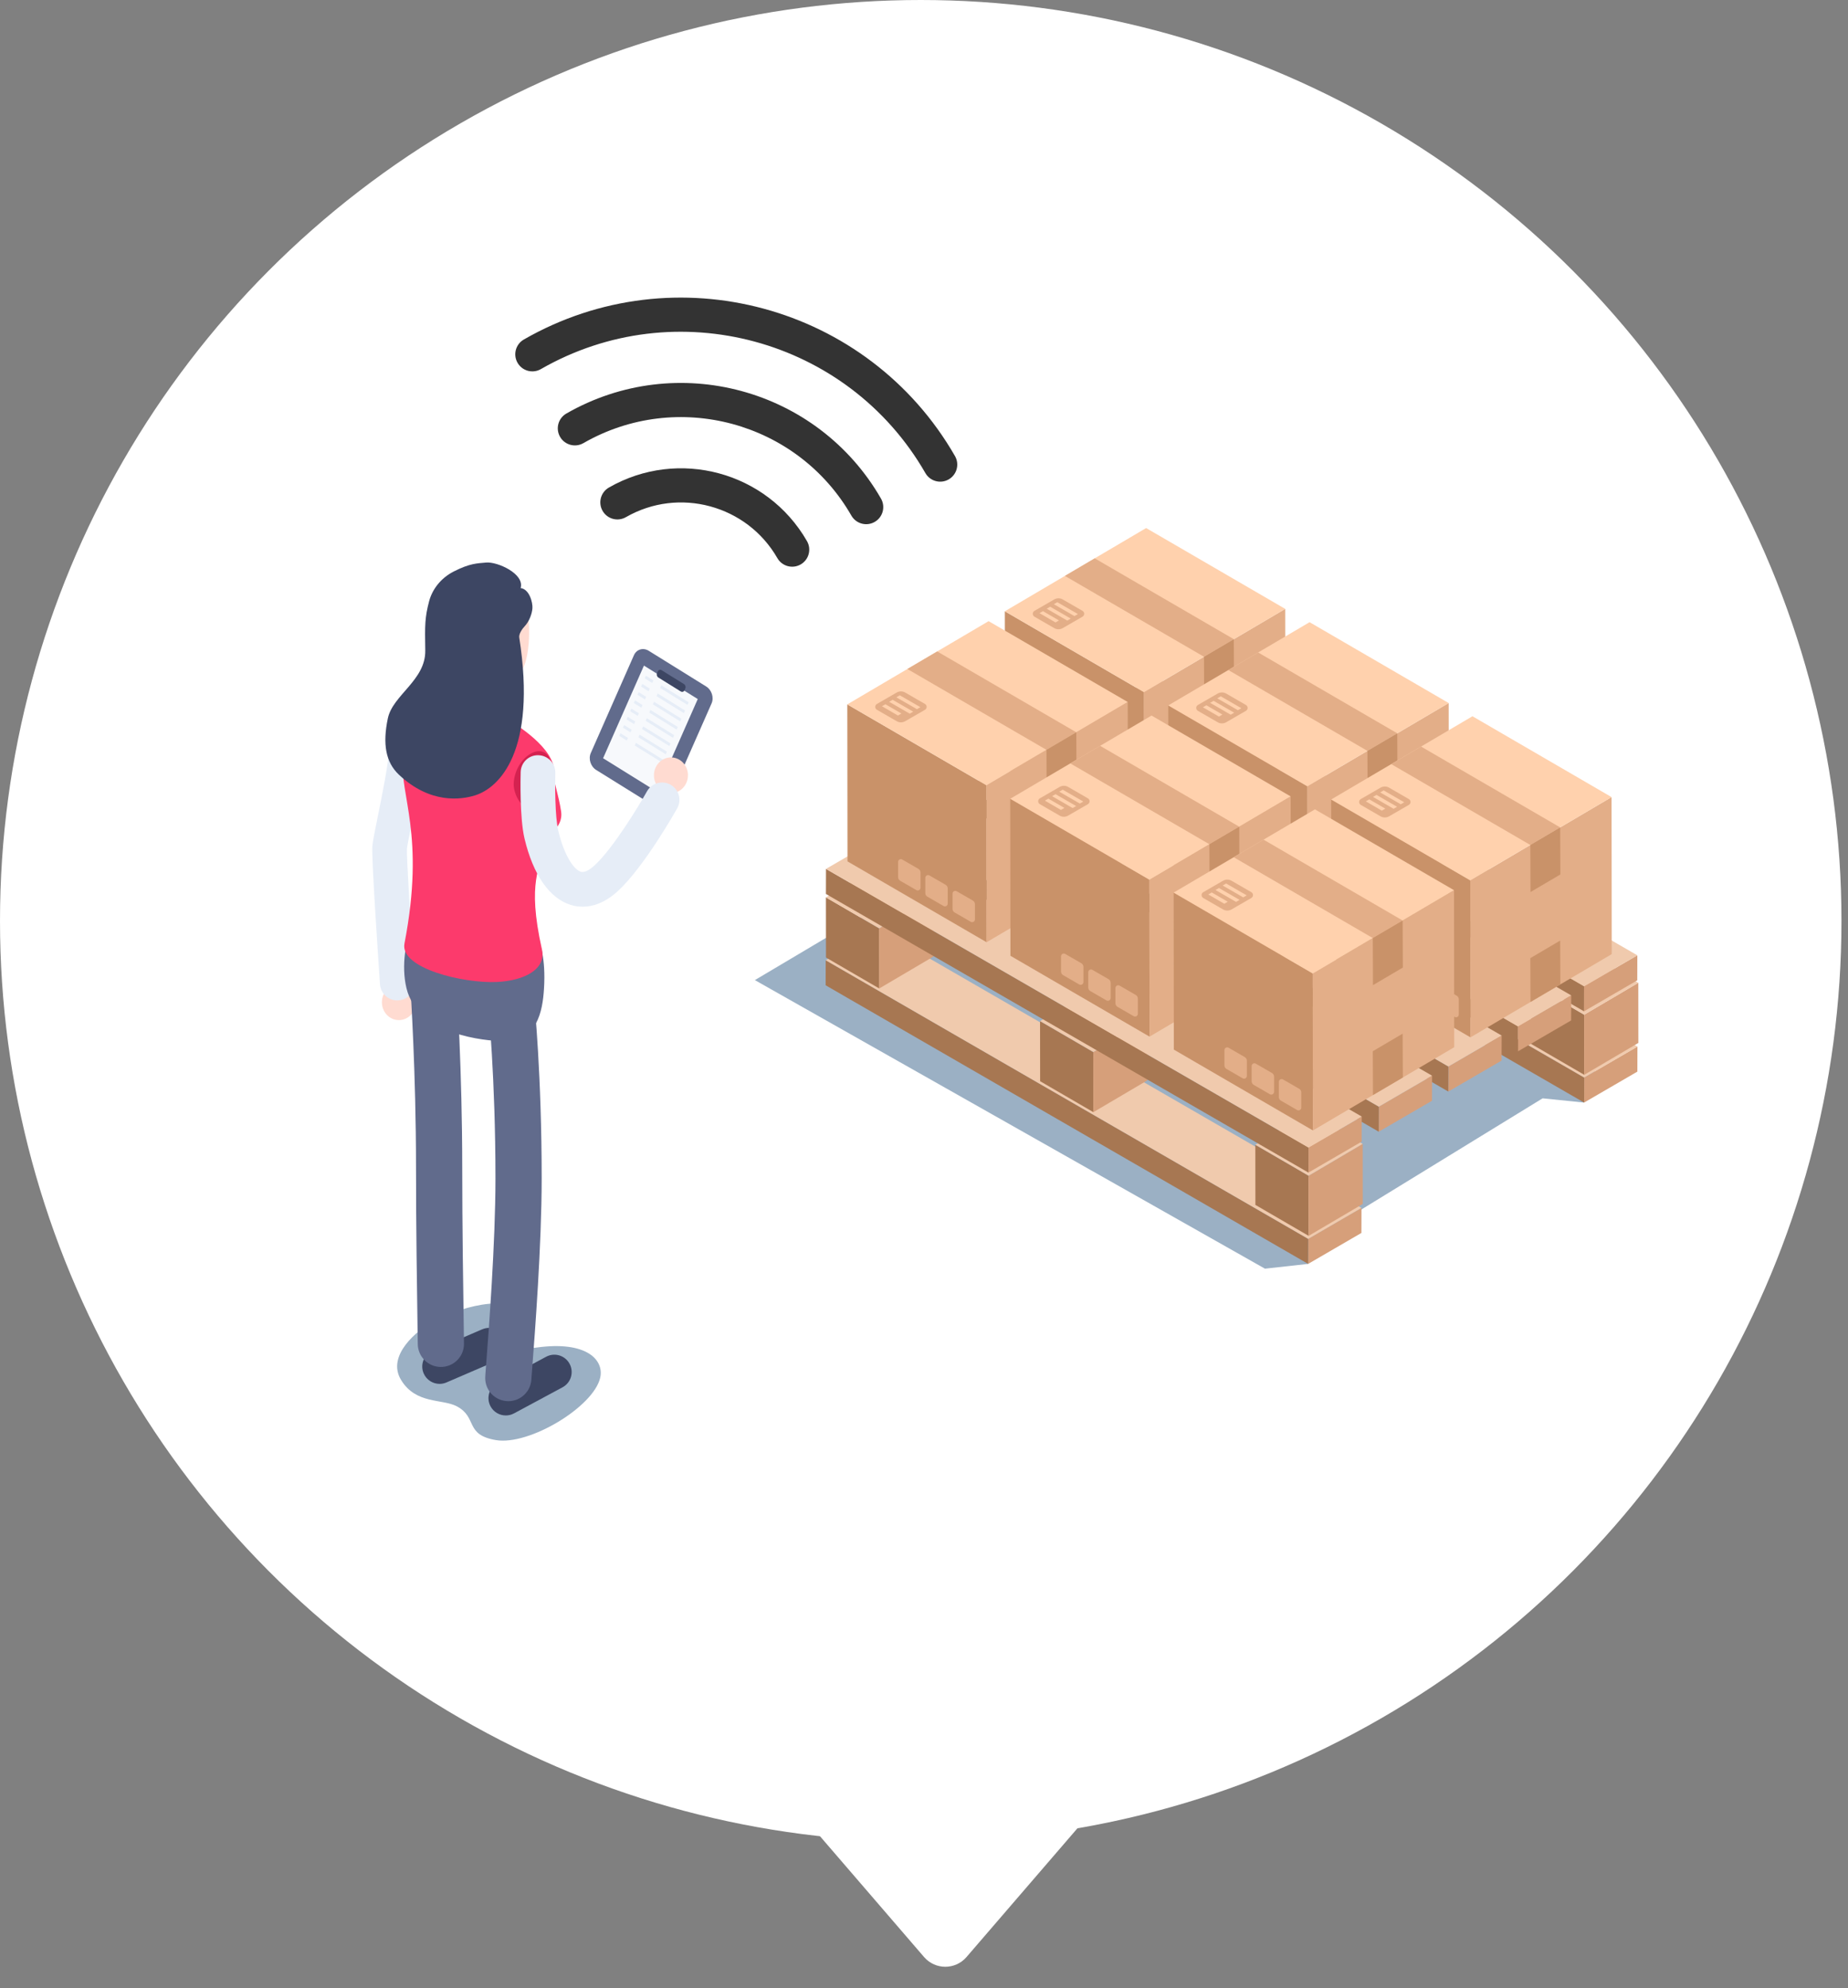 <svg width="198" height="213" viewBox="0 0 198 213" fill="none" xmlns="http://www.w3.org/2000/svg">
<rect x="0" y="0" width="198" height="213" fill="#808080" stroke="none"/>
<ellipse cx="98.65" cy="98.65" rx="98.65" ry="98.65" fill="white"/>
<path d="M103.554 209.653C102.357 211.041 100.205 211.041 99.008 209.653L80.237 187.867C78.561 185.923 79.942 182.909 82.509 182.909L120.053 182.909C122.62 182.909 124.001 185.923 122.326 187.867L103.554 209.653Z" fill="white"/>
<g clip-path="url(#clip0_34667_6224)">
<g style="mix-blend-mode:multiply">
<path d="M135.529 135.909L80.878 104.996L117.225 83.416L171.085 114.088L169.726 118.115L165.28 117.661L140.361 132.946L140.158 135.399L135.529 135.909Z" fill="#9BB0C4"/>
</g>
<path d="M175.44 112.115L175.432 114.799L169.726 118.115L169.733 115.432L175.44 112.115Z" fill="#D69F7A"/>
<path d="M169.733 115.431L169.726 118.115L118.028 88.268L118.036 85.584L169.733 115.431Z" fill="#A77752"/>
<path d="M175.44 112.115L169.733 115.432L118.036 85.584L123.743 82.268L175.44 112.115Z" fill="#F0CAAD"/>
<path d="M164.028 105.383L164.035 111.824L169.742 115.141L169.735 108.7L164.028 105.383Z" fill="#A77752"/>
<path d="M169.735 108.7L169.742 115.14L175.539 111.726L175.532 105.285L169.735 108.7Z" fill="#D69F7A"/>
<path d="M164.028 105.383L169.735 108.7L175.532 105.285L169.825 101.969L164.028 105.383Z" fill="#F0CAAD"/>
<path d="M175.429 102.339L175.421 105.022L169.714 108.339L169.722 105.655L175.429 102.339Z" fill="#D69F7A"/>
<path d="M169.722 105.655L169.714 108.339L118.017 78.491L118.024 75.808L169.722 105.655Z" fill="#A77752"/>
<path d="M175.428 102.339L169.721 105.655L118.024 75.808L123.731 72.491L175.428 102.339Z" fill="#F0CAAD"/>
<path d="M168.344 106.633L168.336 109.316L162.629 112.633L162.637 109.949L168.344 106.633Z" fill="#D69F7A"/>
<path d="M162.637 109.949L162.629 112.633L110.932 82.785L110.939 80.102L162.637 109.949Z" fill="#A77752"/>
<path d="M168.343 106.633L162.636 109.949L110.939 80.102L116.646 76.785L168.343 106.633Z" fill="#F0CAAD"/>
<path d="M160.89 110.935L160.883 113.618L155.176 116.935L155.183 114.251L160.89 110.935Z" fill="#D69F7A"/>
<path d="M155.183 114.251L155.176 116.934L103.479 87.087L103.486 84.403L155.183 114.251Z" fill="#A77752"/>
<path d="M160.89 110.934L155.183 114.251L103.486 84.403L109.193 81.087L160.89 110.934Z" fill="#F0CAAD"/>
<path d="M153.437 115.236L153.429 117.92L147.723 121.236L147.73 118.553L153.437 115.236Z" fill="#D69F7A"/>
<path d="M147.73 118.553L147.722 121.236L96.025 91.389L96.032 88.705L147.73 118.553Z" fill="#A77752"/>
<path d="M153.437 115.236L147.73 118.553L96.033 88.705L101.74 85.389L153.437 115.236Z" fill="#F0CAAD"/>
<path d="M145.873 129.398L145.865 132.082L140.158 135.398L140.166 132.715L145.873 129.398Z" fill="#D69F7A"/>
<path d="M140.166 132.715L140.158 135.399L88.461 105.551L88.469 102.868L140.166 132.715Z" fill="#A77752"/>
<path d="M145.873 129.399L140.166 132.715L88.469 102.868L94.175 99.551L145.873 129.399Z" fill="#F0CAAD"/>
<path d="M88.492 96.136L88.499 102.577L94.206 105.893L94.198 99.452L88.492 96.136Z" fill="#A77752"/>
<path d="M94.198 99.452L94.206 105.893L100.003 102.478L99.995 96.038L94.198 99.452Z" fill="#D69F7A"/>
<path d="M88.492 96.135L94.198 99.452L99.995 96.038L94.289 92.721L88.492 96.135Z" fill="#F0CAAD"/>
<path d="M134.499 122.636L134.507 129.077L140.213 132.393L140.206 125.952L134.499 122.636Z" fill="#A77752"/>
<path d="M140.206 125.952L140.213 132.393L146.01 128.978L146.003 122.538L140.206 125.952Z" fill="#D69F7A"/>
<path d="M134.499 122.636L140.206 125.952L146.003 122.538L140.296 119.221L134.499 122.636Z" fill="#F0CAAD"/>
<path d="M111.434 109.386L111.442 115.827L117.148 119.143L117.141 112.702L111.434 109.386Z" fill="#A77752"/>
<path d="M117.141 112.702L117.148 119.143L122.945 115.728L122.938 109.288L117.141 112.702Z" fill="#D69F7A"/>
<path d="M111.434 109.386L117.141 112.702L122.938 109.288L117.231 105.971L111.434 109.386Z" fill="#F0CAAD"/>
<path d="M145.903 119.615L145.896 122.298L140.189 125.615L140.197 122.931L145.903 119.615Z" fill="#D69F7A"/>
<path d="M140.197 122.931L140.189 125.615L88.492 95.767L88.499 93.084L140.197 122.931Z" fill="#A77752"/>
<path d="M145.903 119.615L140.196 122.931L88.499 93.084L94.206 89.767L145.903 119.615Z" fill="#F0CAAD"/>
<path d="M107.661 65.485L107.681 82.305L122.584 90.966L122.564 74.146L107.661 65.485Z" fill="#C99269"/>
<path d="M122.564 74.146L122.584 90.966L137.722 82.05L137.702 65.23L122.564 74.146Z" fill="#E3AE88"/>
<path d="M107.661 65.485L122.564 74.146L137.703 65.23L122.8 56.569L107.661 65.485Z" fill="#FFD1AD"/>
<path d="M114.095 61.695L128.998 70.356L132.195 68.475L117.292 59.814L114.095 61.695Z" fill="#E3AE88"/>
<path d="M129.019 75.398L128.998 70.356L132.195 68.475L132.216 73.517L129.019 75.398Z" fill="#C99269"/>
<path d="M129.019 87.171L128.998 82.475L132.195 80.593L132.216 85.29L129.019 87.171Z" fill="#C99269"/>
<path d="M115.983 66.064L113.861 67.289C113.581 67.451 113.235 67.451 112.955 67.289L110.833 66.064C110.593 65.925 110.593 65.579 110.833 65.44L112.955 64.215C113.235 64.053 113.581 64.053 113.861 64.215L115.983 65.44C116.223 65.579 116.223 65.925 115.983 66.064Z" fill="#E3AE88"/>
<path d="M112.912 64.727L115.117 65.998L115.489 65.784L113.284 64.512L112.912 64.727Z" fill="#FFD1AD"/>
<path d="M112.145 65.209L114.349 66.481L114.721 66.266L112.517 64.995L112.145 65.209Z" fill="#FFD1AD"/>
<path d="M111.372 65.686L113.088 66.68L113.46 66.465L111.744 65.471L111.372 65.686Z" fill="#FFD1AD"/>
<path d="M115.058 85.38L113.326 84.38C113.187 84.299 113.102 84.151 113.102 83.991V82.362C113.102 82.134 113.349 81.991 113.547 82.105L115.279 83.105C115.418 83.186 115.504 83.334 115.504 83.494V85.123C115.504 85.351 115.256 85.494 115.058 85.38Z" fill="#E3AE88"/>
<path d="M117.974 87.087L116.242 86.087C116.103 86.007 116.018 85.859 116.018 85.698V84.069C116.018 83.841 116.265 83.698 116.463 83.812L118.195 84.812C118.334 84.893 118.42 85.041 118.42 85.201V86.83C118.42 87.058 118.172 87.201 117.974 87.087Z" fill="#E3AE88"/>
<path d="M120.89 88.777L119.158 87.777C119.019 87.696 118.934 87.548 118.934 87.388V85.759C118.934 85.531 119.181 85.388 119.379 85.502L121.111 86.502C121.25 86.582 121.336 86.731 121.336 86.891V88.52C121.336 88.748 121.088 88.891 120.89 88.777Z" fill="#E3AE88"/>
<path d="M125.172 75.569L125.192 92.389L140.095 101.05L140.075 84.23L125.172 75.569Z" fill="#C99269"/>
<path d="M140.075 84.23L140.095 101.05L155.234 92.134L155.214 75.314L140.075 84.23Z" fill="#E3AE88"/>
<path d="M125.172 75.569L140.075 84.23L155.214 75.314L140.311 66.653L125.172 75.569Z" fill="#FFD1AD"/>
<path d="M131.606 71.779L146.51 80.44L149.707 78.559L134.803 69.898L131.606 71.779Z" fill="#E3AE88"/>
<path d="M146.531 85.483L146.509 80.44L149.706 78.559L149.727 83.602L146.531 85.483Z" fill="#C99269"/>
<path d="M146.538 97.247L146.517 92.55L149.714 90.669L149.735 95.365L146.538 97.247Z" fill="#C99269"/>
<path d="M133.494 76.148L131.373 77.373C131.092 77.535 130.747 77.535 130.466 77.373L128.345 76.148C128.104 76.01 128.104 75.663 128.345 75.524L130.466 74.299C130.747 74.137 131.092 74.137 131.373 74.299L133.494 75.524C133.735 75.663 133.735 76.01 133.494 76.148Z" fill="#E3AE88"/>
<path d="M130.423 74.811L132.628 76.082L133 75.868L130.795 74.596L130.423 74.811Z" fill="#FFD1AD"/>
<path d="M129.656 75.293L131.861 76.565L132.233 76.35L130.028 75.079L129.656 75.293Z" fill="#FFD1AD"/>
<path d="M128.883 75.77L130.6 76.764L130.972 76.549L129.255 75.555L128.883 75.77Z" fill="#FFD1AD"/>
<path d="M132.57 95.464L130.838 94.464C130.699 94.383 130.613 94.235 130.613 94.075V92.446C130.613 92.218 130.861 92.075 131.059 92.189L132.791 93.189C132.93 93.269 133.015 93.418 133.015 93.578V95.207C133.015 95.435 132.768 95.578 132.57 95.464Z" fill="#E3AE88"/>
<path d="M135.486 97.171L133.754 96.171C133.615 96.091 133.529 95.942 133.529 95.782V94.153C133.529 93.925 133.777 93.782 133.975 93.896L135.707 94.896C135.846 94.977 135.931 95.125 135.931 95.285V96.914C135.931 97.142 135.684 97.285 135.486 97.171Z" fill="#E3AE88"/>
<path d="M138.402 98.861L136.67 97.861C136.531 97.781 136.445 97.632 136.445 97.472V95.843C136.445 95.615 136.693 95.472 136.891 95.586L138.623 96.586C138.762 96.666 138.847 96.815 138.847 96.975V98.604C138.847 98.832 138.6 98.975 138.402 98.861Z" fill="#E3AE88"/>
<path d="M90.783 75.459L90.803 92.278L105.706 100.939L105.686 84.119L90.783 75.459Z" fill="#C99269"/>
<path d="M105.686 84.119L105.706 100.939L120.844 92.023L120.825 75.203L105.686 84.119Z" fill="#E3AE88"/>
<path d="M90.783 75.459L105.686 84.119L120.825 75.203L105.922 66.542L90.783 75.459Z" fill="#FFD1AD"/>
<path d="M97.217 71.668L112.12 80.329L115.317 78.448L100.414 69.787L97.217 71.668Z" fill="#E3AE88"/>
<path d="M112.141 85.371L112.12 80.329L115.317 78.448L115.338 83.49L112.141 85.371Z" fill="#C99269"/>
<path d="M112.141 97.139L112.12 92.443L115.317 90.561L115.338 95.258L112.141 97.139Z" fill="#C99269"/>
<path d="M99.105 76.037L96.983 77.262C96.703 77.424 96.357 77.424 96.077 77.262L93.955 76.037C93.715 75.899 93.715 75.552 93.955 75.413L96.077 74.188C96.357 74.026 96.703 74.026 96.983 74.188L99.105 75.413C99.345 75.552 99.345 75.899 99.105 76.037Z" fill="#E3AE88"/>
<path d="M96.034 74.7L98.239 75.971L98.611 75.757L96.406 74.485L96.034 74.7Z" fill="#FFD1AD"/>
<path d="M95.267 75.183L97.471 76.454L97.843 76.239L95.639 74.968L95.267 75.183Z" fill="#FFD1AD"/>
<path d="M94.493 75.659L96.21 76.653L96.582 76.438L94.865 75.444L94.493 75.659Z" fill="#FFD1AD"/>
<path d="M98.181 95.353L96.448 94.353C96.31 94.273 96.224 94.125 96.224 93.964V92.335C96.224 92.107 96.472 91.964 96.669 92.078L98.402 93.079C98.541 93.159 98.626 93.307 98.626 93.467V95.096C98.626 95.325 98.379 95.467 98.181 95.353Z" fill="#E3AE88"/>
<path d="M101.096 97.06L99.364 96.06C99.225 95.98 99.14 95.832 99.14 95.671V94.042C99.14 93.814 99.387 93.671 99.585 93.785L101.317 94.786C101.456 94.866 101.542 95.014 101.542 95.174V96.803C101.542 97.031 101.294 97.174 101.096 97.06Z" fill="#E3AE88"/>
<path d="M104.012 98.75L102.28 97.75C102.141 97.67 102.056 97.522 102.056 97.361V95.732C102.056 95.504 102.303 95.361 102.501 95.475L104.233 96.475C104.372 96.556 104.458 96.704 104.458 96.864V98.493C104.458 98.721 104.21 98.864 104.012 98.75Z" fill="#E3AE88"/>
<path d="M108.24 85.57L108.26 102.39L123.163 111.051L123.143 94.231L108.24 85.57Z" fill="#C99269"/>
<path d="M123.143 94.231L123.163 111.051L138.301 102.134L138.282 85.314L123.143 94.231Z" fill="#E3AE88"/>
<path d="M108.24 85.57L123.143 94.231L138.281 85.315L123.378 76.654L108.24 85.57Z" fill="#FFD1AD"/>
<path d="M114.673 81.78L129.576 90.441L132.773 88.56L117.87 79.899L114.673 81.78Z" fill="#E3AE88"/>
<path d="M129.598 95.484L129.577 90.441L132.774 88.56L132.795 93.602L129.598 95.484Z" fill="#C99269"/>
<path d="M129.598 107.261L129.577 102.565L132.774 100.684L132.795 105.38L129.598 107.261Z" fill="#C99269"/>
<path d="M116.561 86.149L114.44 87.374C114.159 87.536 113.814 87.536 113.533 87.374L111.412 86.149C111.171 86.01 111.171 85.664 111.412 85.525L113.533 84.3C113.814 84.138 114.159 84.138 114.44 84.3L116.561 85.525C116.801 85.664 116.801 86.01 116.561 86.149Z" fill="#E3AE88"/>
<path d="M113.49 84.812L115.695 86.083L116.067 85.868L113.862 84.597L113.49 84.812Z" fill="#FFD1AD"/>
<path d="M112.723 85.294L114.928 86.566L115.3 86.351L113.095 85.08L112.723 85.294Z" fill="#FFD1AD"/>
<path d="M111.95 85.771L113.667 86.765L114.039 86.55L112.322 85.556L111.95 85.771Z" fill="#FFD1AD"/>
<path d="M115.637 105.465L113.905 104.465C113.766 104.384 113.681 104.236 113.681 104.076V102.447C113.681 102.219 113.928 102.076 114.126 102.19L115.858 103.19C115.997 103.27 116.083 103.419 116.083 103.579V105.208C116.083 105.436 115.835 105.579 115.637 105.465Z" fill="#E3AE88"/>
<path d="M118.554 107.172L116.821 106.172C116.682 106.091 116.597 105.943 116.597 105.783V104.154C116.597 103.926 116.844 103.783 117.042 103.897L118.775 104.897C118.913 104.978 118.999 105.126 118.999 105.286V106.915C118.999 107.143 118.751 107.286 118.554 107.172Z" fill="#E3AE88"/>
<path d="M121.469 108.862L119.737 107.862C119.598 107.781 119.512 107.633 119.512 107.473V105.844C119.512 105.616 119.76 105.473 119.957 105.587L121.69 106.587C121.829 106.667 121.914 106.816 121.914 106.976V108.605C121.914 108.833 121.667 108.976 121.469 108.862Z" fill="#E3AE88"/>
<path d="M142.626 85.648L142.646 102.468L157.549 111.129L157.529 94.309L142.626 85.648Z" fill="#C99269"/>
<path d="M157.529 94.309L157.549 111.129L172.687 102.212L172.667 85.392L157.529 94.309Z" fill="#E3AE88"/>
<path d="M142.626 85.648L157.529 94.309L172.668 85.392L157.764 76.731L142.626 85.648Z" fill="#FFD1AD"/>
<path d="M149.06 81.858L163.963 90.519L167.16 88.637L152.257 79.977L149.06 81.858Z" fill="#E3AE88"/>
<path d="M163.984 95.561L163.963 90.519L167.16 88.638L167.181 93.68L163.984 95.561Z" fill="#C99269"/>
<path d="M163.984 107.339L163.963 102.643L167.16 100.761L167.181 105.457L163.984 107.339Z" fill="#C99269"/>
<path d="M150.947 86.227L148.826 87.452C148.545 87.614 148.2 87.614 147.919 87.452L145.798 86.227C145.558 86.088 145.558 85.741 145.798 85.603L147.919 84.378C148.2 84.216 148.545 84.216 148.826 84.378L150.947 85.603C151.188 85.741 151.188 86.088 150.947 86.227Z" fill="#E3AE88"/>
<path d="M147.877 84.89L150.082 86.161L150.454 85.946L148.249 84.675L147.877 84.89Z" fill="#FFD1AD"/>
<path d="M147.11 85.372L149.315 86.643L149.687 86.428L147.482 85.157L147.11 85.372Z" fill="#FFD1AD"/>
<path d="M146.336 85.849L148.053 86.843L148.425 86.628L146.708 85.634L146.336 85.849Z" fill="#FFD1AD"/>
<path d="M150.023 105.542L148.291 104.542C148.152 104.462 148.066 104.314 148.066 104.154V102.525C148.066 102.296 148.314 102.154 148.512 102.268L150.244 103.268C150.383 103.348 150.468 103.496 150.468 103.656V105.285C150.468 105.514 150.221 105.657 150.023 105.542Z" fill="#E3AE88"/>
<path d="M152.939 107.249L151.207 106.249C151.068 106.169 150.982 106.021 150.982 105.861V104.232C150.982 104.003 151.23 103.861 151.428 103.975L153.16 104.975C153.299 105.055 153.384 105.203 153.384 105.363V106.992C153.384 107.221 153.137 107.364 152.939 107.249Z" fill="#E3AE88"/>
<path d="M155.855 108.939L154.123 107.939C153.984 107.859 153.898 107.711 153.898 107.551V105.922C153.898 105.693 154.146 105.55 154.344 105.665L156.076 106.665C156.215 106.745 156.301 106.893 156.301 107.053V108.682C156.301 108.911 156.053 109.054 155.855 108.939Z" fill="#E3AE88"/>
<path d="M125.748 95.621L125.768 112.441L140.671 121.102L140.651 104.282L125.748 95.621Z" fill="#C99269"/>
<path d="M140.651 104.282L140.671 121.102L155.809 112.185L155.789 95.365L140.651 104.282Z" fill="#E3AE88"/>
<path d="M125.748 95.621L140.651 104.282L155.79 95.365L140.887 86.705L125.748 95.621Z" fill="#FFD1AD"/>
<path d="M132.182 91.831L147.085 100.492L150.282 98.61L135.379 89.95L132.182 91.831Z" fill="#E3AE88"/>
<path d="M147.106 105.535L147.085 100.492L150.282 98.611L150.303 103.653L147.106 105.535Z" fill="#C99269"/>
<path d="M147.106 117.312L147.085 112.616L150.282 110.734L150.303 115.431L147.106 117.312Z" fill="#C99269"/>
<path d="M134.07 96.2L131.948 97.425C131.668 97.587 131.322 97.587 131.041 97.425L128.92 96.2C128.68 96.061 128.68 95.714 128.92 95.576L131.041 94.351C131.322 94.189 131.668 94.189 131.948 94.351L134.07 95.576C134.31 95.714 134.31 96.061 134.07 96.2Z" fill="#E3AE88"/>
<path d="M130.999 94.863L133.204 96.134L133.576 95.919L131.371 94.648L130.999 94.863Z" fill="#FFD1AD"/>
<path d="M130.231 95.345L132.436 96.617L132.808 96.402L130.603 95.13L130.231 95.345Z" fill="#FFD1AD"/>
<path d="M129.458 95.822L131.175 96.816L131.547 96.601L129.83 95.607L129.458 95.822Z" fill="#FFD1AD"/>
<path d="M133.146 115.516L131.413 114.515C131.274 114.435 131.189 114.287 131.189 114.127V112.498C131.189 112.269 131.436 112.127 131.634 112.241L133.367 113.241C133.506 113.321 133.591 113.469 133.591 113.63V115.258C133.591 115.487 133.344 115.63 133.146 115.516Z" fill="#E3AE88"/>
<path d="M136.061 117.223L134.329 116.222C134.19 116.142 134.104 115.994 134.104 115.834V114.205C134.104 113.977 134.352 113.834 134.55 113.948L136.282 114.948C136.421 115.028 136.507 115.176 136.507 115.337V116.966C136.507 117.194 136.259 117.337 136.061 117.223Z" fill="#E3AE88"/>
<path d="M138.978 118.913L137.245 117.912C137.107 117.832 137.021 117.684 137.021 117.524V115.895C137.021 115.666 137.268 115.524 137.466 115.638L139.199 116.638C139.338 116.718 139.423 116.866 139.423 117.027V118.656C139.423 118.884 139.176 119.027 138.978 118.913Z" fill="#E3AE88"/>
<g style="mix-blend-mode:multiply">
<path d="M46.347 141.598C44.798 142.462 41.348 145.176 42.976 147.838C44.578 150.459 47.367 149.822 48.95 150.659C51.189 151.842 49.755 153.703 53.136 154.274C56.682 154.872 63.578 150.733 64.306 147.599C64.747 145.704 62.86 143.614 57.517 144.357C53.76 144.879 57.812 142.857 56.743 141.201C54.747 138.112 48.618 140.331 46.347 141.598Z" fill="#9BB0C4"/>
</g>
<path d="M40.918 107.342C40.903 108.398 41.706 109.267 42.712 109.282C43.719 109.296 44.547 108.451 44.563 107.394C44.578 106.337 43.774 105.469 42.768 105.454C41.761 105.44 40.933 106.285 40.918 107.342Z" fill="#FFDBD1"/>
<path d="M42.562 107.172C42.605 107.172 42.648 107.17 42.691 107.167C43.714 107.097 44.487 106.211 44.417 105.188C43.986 98.905 43.554 91.772 43.602 90.926C43.624 90.636 43.876 89.393 44.099 88.296C44.623 85.713 45.341 82.176 45.47 79.904C45.514 79.14 46.647 78.897 46.659 78.895C47.667 78.709 48.334 77.741 48.148 76.732C47.961 75.724 46.995 75.058 45.984 75.243C44.597 75.499 41.93 76.759 41.763 79.693C41.648 81.698 40.961 85.085 40.459 87.558C40.1 89.329 39.926 90.203 39.895 90.696C39.807 92.11 40.56 103.227 40.712 105.442C40.779 106.422 41.595 107.172 42.562 107.172Z" fill="#E6EDF7"/>
<path d="M47.099 148.251C47.345 148.251 47.594 148.202 47.833 148.099L53.128 145.817C54.07 145.412 54.505 144.319 54.099 143.377C53.693 142.435 52.6 142.001 51.659 142.407L46.364 144.688C45.422 145.094 44.987 146.187 45.393 147.128C45.696 147.831 46.38 148.251 47.099 148.251Z" fill="#3D4663"/>
<path d="M54.194 151.634C54.491 151.634 54.792 151.563 55.072 151.413L60.273 148.617C61.176 148.131 61.515 147.006 61.029 146.102C60.544 145.199 59.419 144.86 58.514 145.346L53.313 148.142C52.41 148.627 52.072 149.753 52.557 150.656C52.892 151.28 53.533 151.634 54.194 151.634Z" fill="#3D4663"/>
<path d="M54.464 150.104C55.801 150.104 56.897 149.04 56.937 147.704C56.945 147.558 56.978 147.142 57.026 146.512C57.303 142.91 58.037 133.342 58.037 126.246C58.037 115.161 57.265 107.507 57.232 107.187C57.093 105.827 55.876 104.84 54.517 104.977C53.157 105.116 52.167 106.332 52.306 107.692C52.315 107.768 53.085 115.433 53.085 126.246C53.085 133.153 52.362 142.583 52.089 146.133C52.004 147.247 51.99 147.437 51.988 147.591C51.967 148.958 53.059 150.083 54.426 150.103C54.438 150.104 54.451 150.104 54.464 150.104Z" fill="#616B8C"/>
<path d="M47.236 146.438C48.587 146.438 49.691 145.36 49.711 144.006C49.713 143.85 49.706 143.374 49.684 141.892C49.632 138.451 49.524 131.293 49.524 124.96C49.524 114.752 48.931 105.684 48.925 105.593C48.835 104.229 47.653 103.196 46.291 103.287C44.927 103.377 43.894 104.556 43.984 105.921C43.99 106.009 44.573 114.923 44.573 124.96C44.573 131.331 44.681 138.514 44.733 141.966C44.748 142.953 44.761 143.805 44.76 143.939C44.752 145.303 45.846 146.423 47.209 146.438H47.236Z" fill="#616B8C"/>
<path d="M48.548 97.424C48.548 97.424 44.981 98.209 44.233 99.349C43.484 100.488 42.968 103.458 43.55 105.862C44.772 110.904 52.051 111.514 53.939 111.541C57.572 111.594 58.134 108.281 58.283 105.955C58.503 102.511 57.788 100.956 57.788 100.956L48.548 97.424Z" fill="#616B8C"/>
<path d="M48.698 75.172C52.004 75.323 53.239 76.144 54.321 76.98C55.946 78.051 59.897 80.546 59.356 83.307C59.372 83.874 59.843 85.145 60.114 86.901C60.411 88.832 58.322 89.498 58.233 90.465C57.99 93.106 56.402 94.276 58.065 101.71C58.545 103.859 56.143 105.054 53.252 105.196C49.65 105.371 42.825 103.729 43.336 101.08C45.592 89.39 42.79 85.171 43.155 81.177C43.418 78.302 44.469 76.923 45.3 76.183C46.076 75.492 47.492 75.117 48.698 75.172Z" fill="#FC3A6C"/>
<path d="M59.007 81.951C58.99 83.123 58.397 85.746 57.215 86.405C56.033 87.065 55.023 85.168 55.04 83.996C55.057 82.824 55.701 81.384 56.883 80.724C58.064 80.064 59.024 80.779 59.007 81.951Z" fill="#D42250"/>
<path d="M63.882 82.487L70.025 86.306C70.625 86.679 71.338 86.468 71.618 85.834L76.237 75.361C76.517 74.727 76.257 73.911 75.657 73.538L69.513 69.72C68.913 69.347 68.2 69.558 67.921 70.192L63.301 80.665C63.021 81.298 63.281 82.114 63.882 82.487Z" fill="#616B8C"/>
<path d="M64.617 81.229L70.382 84.812L74.76 74.888L68.995 71.304L64.617 81.229Z" fill="#F7F9FC"/>
<path d="M70.73 73.696L73.66 75.517L73.784 75.234L70.855 73.413L70.73 73.696Z" fill="#E6EDF7"/>
<path d="M70.341 74.577L73.271 76.398L73.396 76.115L70.466 74.294L70.341 74.577Z" fill="#E6EDF7"/>
<path d="M69.953 75.458L72.882 77.279L73.007 76.996L70.077 75.175L69.953 75.458Z" fill="#E6EDF7"/>
<path d="M69.564 76.339L72.494 78.16L72.618 77.878L69.689 76.057L69.564 76.339Z" fill="#E6EDF7"/>
<path d="M69.175 77.22L72.105 79.041L72.23 78.758L69.3 76.938L69.175 77.22Z" fill="#E6EDF7"/>
<path d="M68.787 78.101L71.716 79.922L71.841 79.64L68.911 77.819L68.787 78.101Z" fill="#E6EDF7"/>
<path d="M68.398 78.982L71.328 80.803L71.452 80.521L68.523 78.7L68.398 78.982Z" fill="#E6EDF7"/>
<path d="M68.009 79.864L70.939 81.685L71.064 81.402L68.134 79.581L68.009 79.864Z" fill="#E6EDF7"/>
<path d="M69.076 72.668L69.879 73.167L70.004 72.885L69.2 72.385L69.076 72.668Z" fill="#E6EDF7"/>
<path d="M68.688 73.549L69.491 74.049L69.615 73.766L68.812 73.267L68.688 73.549Z" fill="#E6EDF7"/>
<path d="M68.299 74.43L69.102 74.929L69.227 74.647L68.424 74.147L68.299 74.43Z" fill="#E6EDF7"/>
<path d="M67.91 75.311L68.714 75.81L68.838 75.528L68.035 75.028L67.91 75.311Z" fill="#E6EDF7"/>
<path d="M67.522 76.192L68.325 76.692L68.45 76.409L67.646 75.91L67.522 76.192Z" fill="#E6EDF7"/>
<path d="M67.133 77.073L67.936 77.573L68.061 77.29L67.257 76.79L67.133 77.073Z" fill="#E6EDF7"/>
<path d="M66.744 77.954L67.547 78.454L67.672 78.171L66.869 77.672L66.744 77.954Z" fill="#E6EDF7"/>
<path d="M66.356 78.835L67.159 79.335L67.284 79.052L66.48 78.553L66.356 78.835Z" fill="#E6EDF7"/>
<path d="M70.539 72.582L72.937 74.072C73.087 74.165 73.266 74.113 73.335 73.954L73.429 73.742C73.499 73.584 73.434 73.38 73.284 73.287L70.885 71.796C70.735 71.703 70.557 71.756 70.487 71.914L70.394 72.126C70.324 72.284 70.389 72.488 70.539 72.582Z" fill="#3D4663"/>
<path d="M70.065 83.028C70.05 84.085 70.853 84.953 71.86 84.968C72.867 84.982 73.695 84.137 73.71 83.08C73.725 82.023 72.922 81.155 71.915 81.14C70.909 81.126 70.08 81.971 70.065 83.028Z" fill="#FFDBD1"/>
<path d="M62.431 97.132C63.491 97.132 64.795 96.745 66.201 95.455C69.019 92.873 72.414 86.848 72.558 86.593C73.059 85.698 72.741 84.567 71.847 84.065C70.952 83.564 69.821 83.881 69.319 84.776C68.423 86.371 65.666 90.908 63.692 92.718C63.351 93.031 62.708 93.533 62.232 93.388C61.497 93.163 60.464 91.712 59.812 88.98C59.457 87.492 59.464 84.023 59.496 82.812C59.524 81.787 58.716 80.933 57.691 80.906C56.661 80.868 55.812 81.686 55.785 82.711C55.771 83.206 55.668 87.613 56.2 89.841C57.126 93.725 58.883 96.245 61.145 96.938C61.514 97.052 61.947 97.132 62.431 97.132Z" fill="#E6EDF7"/>
<path d="M51.46 78.094C51.477 78.094 51.493 78.094 51.511 78.093C52.535 78.066 53.344 77.213 53.317 76.188C53.271 74.445 53.333 69.427 54.164 67.169C54.518 66.206 54.025 65.139 53.063 64.785C52.099 64.43 51.033 64.924 50.679 65.886C49.453 69.218 49.586 75.573 49.605 76.287C49.632 77.295 50.458 78.094 51.46 78.094Z" fill="#EDC0B4"/>
<path d="M47.797 62.602C46.924 63.389 46.551 64.145 46.374 65.421C46.242 66.378 46.401 68.357 47.113 69.433C47.991 70.76 48.679 71.044 49.879 71.349C51.144 71.67 52.026 70.797 52.851 71.301C53.307 71.581 53.297 72.386 53.334 72.918C54.588 73.222 55.788 72.265 56.18 71.264C56.606 70.177 56.916 67.92 56.476 65.065C56.25 63.598 53.727 60.497 51.01 61.132C49.41 61.506 48.691 61.795 47.797 62.602Z" fill="#FFDBD1"/>
<path d="M53.322 74.151C53.322 74.151 53.033 75.066 51.691 75.087C50.187 75.111 49.584 74.416 49.623 73.87C49.12 73.786 48.309 75.663 48.394 76.336C48.66 78.436 52.939 78.76 54.321 76.98C54.84 76.31 53.851 73.999 53.322 74.151Z" fill="#E6EDF7"/>
<path d="M54.401 68.507C54.596 68.37 54.512 67.821 54.451 67.601C54.346 67.225 54.128 67.036 53.914 66.965C53.578 66.854 53.299 67.154 53.197 67.41C52.886 68.19 53.005 68.975 53.262 69.541C53.405 69.855 53.347 69.966 53.38 70.382C53.424 70.916 54.321 71.041 54.459 70.304C54.533 69.909 54.498 69.596 54.287 69.064C54.159 68.74 54.255 68.609 54.401 68.507Z" fill="#EDC0B4"/>
<path d="M55.784 62.997C56.229 61.463 53.273 60.15 52.081 60.265C51.156 60.354 50.365 60.326 48.601 61.229C47.172 61.961 46.293 63.2 45.974 64.419C45.523 66.137 45.514 66.957 45.564 69.679C45.622 72.87 42.08 74.452 41.555 76.954C40.978 79.707 41.325 81.657 42.743 82.992C46.108 86.159 49.411 85.659 50.859 85.219C53.466 84.427 57.541 80.517 55.635 68.293C55.576 67.912 55.952 67.365 56.218 67.086C56.702 66.58 57.007 65.74 57.046 65.15C57.086 64.549 56.724 63.121 55.784 62.997Z" fill="#3D4663"/>
</g>
<path d="M56.127 36.37C72.313 27.078 93.024 32.678 102.321 48.86C102.824 49.736 102.522 50.854 101.646 51.357C100.77 51.86 99.653 51.558 99.15 50.682C95.003 43.465 88.319 38.615 80.853 36.594C73.384 34.577 65.167 35.398 57.949 39.542C57.073 40.045 55.955 39.743 55.452 38.867C54.949 37.991 55.251 36.873 56.127 36.37Z" fill="#333333"/>
<path d="M94.392 53.414C94.895 54.291 94.594 55.408 93.716 55.912C92.84 56.414 91.723 56.113 91.22 55.237C88.33 50.205 83.673 46.828 78.467 45.417C73.26 44.011 67.536 44.584 62.504 47.473C61.628 47.975 60.511 47.673 60.007 46.798C59.504 45.921 59.806 44.803 60.683 44.3C72.496 37.519 87.605 41.605 94.392 53.414Z" fill="#333333"/>
<path d="M86.462 57.969C86.966 58.846 86.664 59.962 85.787 60.466C84.911 60.969 83.793 60.667 83.29 59.791C81.655 56.947 79.027 55.04 76.082 54.242C73.136 53.447 69.906 53.77 67.06 55.403C66.183 55.906 65.065 55.604 64.563 54.728C64.06 53.852 64.362 52.733 65.238 52.23C72.679 47.961 82.187 50.533 86.462 57.969Z" fill="#333333"/>
<defs>
<clipPath id="clip0_34667_6224">
<rect width="135.651" height="97.763" fill="white" transform="translate(39.888 56.569)"/>
</clipPath>
</defs>
</svg>
